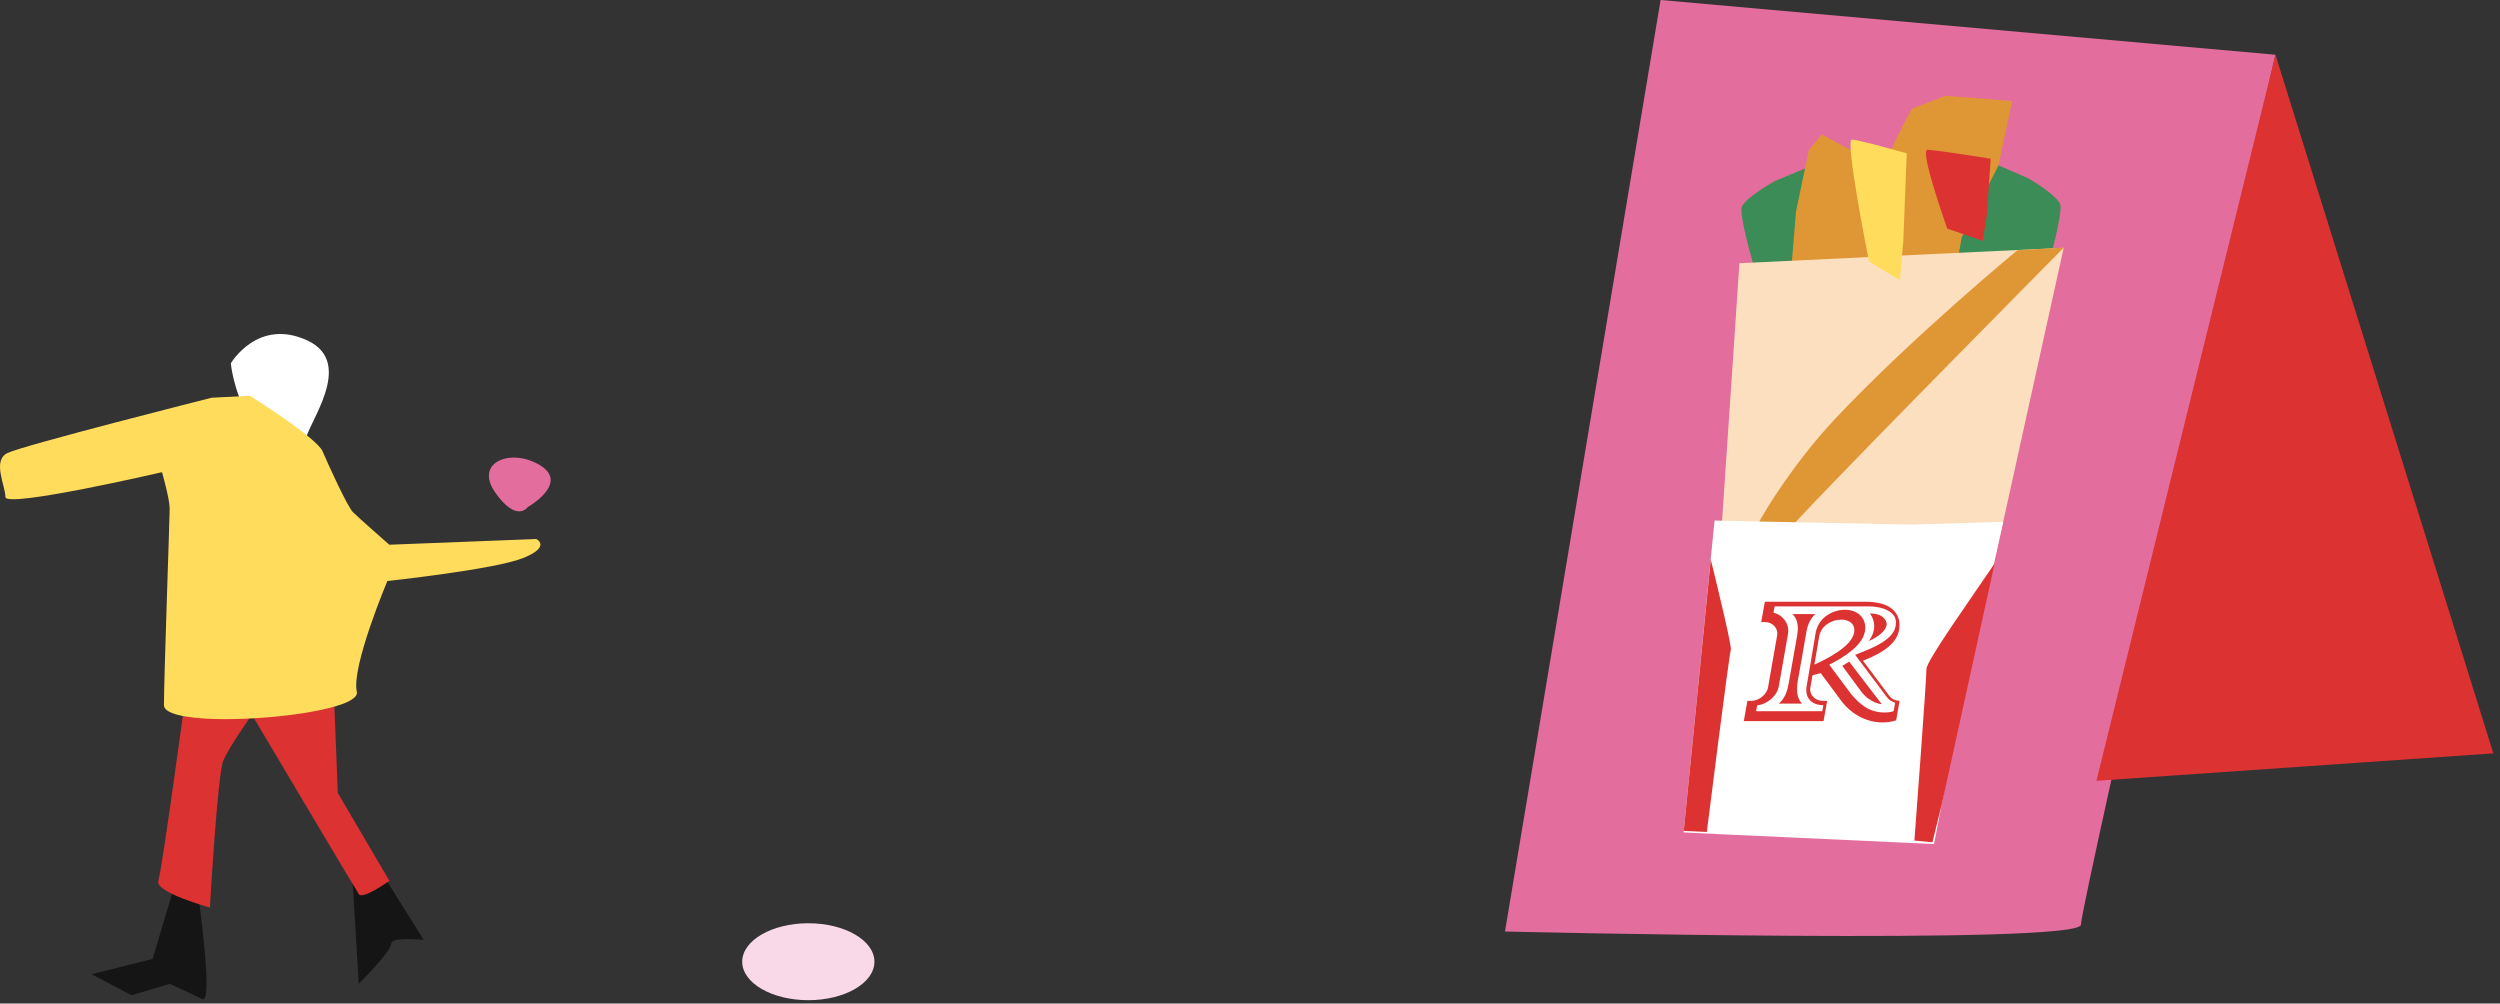 <svg xmlns="http://www.w3.org/2000/svg" width="284" height="114" viewBox="0 0 284 114" fill="none"><rect x="0" y="0" width="284" height="114" fill="#333333" stroke="none"/><path d="M34.685 50.171C34.685 48.431 40.545 41.281 34.905 38.671C29.265 36.071 26.225 41.271 26.225 41.271C26.225 41.271 26.445 44.091 28.175 47.341C29.915 50.591 34.685 50.161 34.685 50.161V50.171Z" fill="white"></path><path d="M22.545 101.572C22.545 102.222 24.285 114.152 22.975 113.502C21.665 112.852 19.285 111.762 19.285 111.762L14.945 113.062L10.395 110.672L17.335 108.932L20.375 98.742L22.545 101.562V101.572Z" fill="#151515"></path><path d="M42.715 98.102L48.135 106.782C48.135 106.782 44.445 106.352 44.445 107.212C44.445 108.082 40.755 111.762 40.755 111.762L40.105 100.912L39.675 97.012L42.715 98.092V98.102Z" fill="#151515"></path><path d="M37.945 79.232L38.375 90.082L44.235 100.062C44.235 100.062 41.195 102.232 40.765 101.582C40.335 100.932 28.615 81.192 28.615 81.192C28.615 81.192 26.015 84.882 25.365 86.402C24.715 87.922 23.845 103.102 23.845 103.102C23.845 103.102 17.555 101.362 17.985 100.062C18.415 98.762 21.025 79.452 21.025 79.452L32.955 76.412L37.945 79.232Z" fill="#DC3232"></path><path d="M28.395 44.961C28.395 44.961 35.985 49.731 36.635 51.251C37.285 52.771 39.455 57.541 40.105 58.191C40.755 58.841 44.225 61.881 44.225 61.881L60.925 61.231C60.925 61.231 62.665 62.101 59.405 63.401C56.145 64.701 44.005 66.001 44.005 66.001C44.005 66.001 39.885 75.761 40.535 78.581C41.185 81.401 18.625 83.131 18.625 80.101C18.625 77.071 19.275 58.841 19.275 57.761C19.275 56.681 18.405 53.641 18.405 53.641C18.405 53.641 0.615 57.761 0.615 56.461C0.615 55.161 -0.905 52.341 0.835 51.471C2.575 50.601 24.045 45.181 24.045 45.181L28.385 44.961H28.395Z" fill="#FFDC5C"></path><path d="M59.955 57.601C59.955 57.601 64.675 54.931 61.395 52.881C58.115 50.831 53.805 52.471 56.265 55.961C58.725 59.451 59.955 57.601 59.955 57.601Z" fill="#E36D9D"></path><path d="M188.645 0L170.965 105.82C170.965 105.82 236.395 107.38 236.395 105.04C236.395 102.7 258.495 6.22 258.495 6.22L188.645 0Z" fill="#E36D9D"></path><path d="M258.495 6.221L283.245 85.581L238.155 88.701L258.495 6.221Z" fill="#DC3232"></path><path d="M202.275 38.96C201.105 36.91 197.305 24.63 197.885 23.46C198.465 22.29 201.685 20.54 201.685 20.54L205.195 19.08L209.585 27.27L210.165 30.49L213.965 33.12L210.745 36.92L202.265 38.97L202.275 38.96Z" fill="#3B8C56"></path><path d="M214.265 29.021C213.975 26.971 214.265 18.491 214.845 17.031C215.425 15.571 217.185 12.351 217.185 12.351L220.985 10.891L228.585 11.471C228.585 11.471 225.955 23.751 225.665 25.211C225.375 26.671 225.665 30.471 225.665 30.471L219.525 30.761L214.265 29.011V29.021Z" fill="#DF9635"></path><path d="M203.445 31.06L204.025 24.05L205.485 17.029L206.955 15.27L210.755 17.32L212.215 26.09L212.505 29.599L207.245 30.19L203.445 31.06Z" fill="#DF9635"></path><path d="M229.835 38.669C230.955 36.619 234.585 24.339 234.025 23.169C233.465 21.999 230.395 20.249 230.395 20.249L227.035 18.789L222.845 26.979L222.285 30.199L218.655 32.829L221.735 36.629L229.845 38.679L229.835 38.669Z" fill="#3B8C56"></path><path d="M193.205 92.18C194.085 83.12 197.595 29.9 197.595 29.9L234.435 28.15L219.525 95.69L193.205 92.18Z" fill="#FCDFBE"></path><path d="M229.175 28.431C229.175 28.431 217.245 38.261 208.515 47.531C203.235 53.131 199.355 59.861 199.355 60.301C199.355 61.471 212.025 94.901 212.025 94.901L219.525 95.681C219.525 95.681 211.495 77.821 206.565 67.411C204.155 62.321 202.475 61.161 202.865 60.591C204.035 58.841 234.445 28.131 234.445 28.131L229.185 28.421L229.175 28.431Z" fill="#DF9635"></path><path d="M227.565 59.281L221.895 84.591L219.705 95.881L215.265 95.681L202.755 95.101L195.475 94.771L191.255 94.561L191.275 94.391L194.335 63.561L194.775 59.131L200.615 59.261L203.715 59.321L214.855 59.551L217.175 59.591L227.565 59.281Z" fill="white"></path><path d="M204.185 72.04C203.895 73.69 203.385 76.56 203.205 77.58C203.035 78.52 202.805 79.27 202.085 79.93H204.725C204.725 79.93 203.885 79.29 204.215 77.43C204.555 75.51 205.055 72.61 205.235 71.64C205.475 70.33 206.225 69.76 206.225 69.76H203.615C203.615 69.76 204.465 70.39 204.175 72.04" fill="#DC3232"></path><path d="M214.325 70.889C214.325 70.499 213.925 69.689 212.425 69.689C213.605 71.34 212.275 72.829 212.275 72.829C213.445 72.34 214.325 71.569 214.325 70.889Z" fill="#DC3232"></path><path d="M209.285 75.65C209.285 75.65 210.625 77.46 211.405 78.52C212.445 79.92 213.775 80 213.775 80L210.065 75.16L209.275 75.65H209.285Z" fill="#DC3232"></path><path d="M210.245 78.789L207.805 75.509C208.385 75.219 209.025 74.859 209.615 74.459C210.955 73.549 211.685 72.649 211.855 71.729C212.005 70.909 211.715 70.359 211.455 70.039C211.035 69.539 210.375 69.269 209.585 69.269C208.865 69.269 208.145 69.499 207.555 69.899C206.865 70.369 206.405 71.069 206.265 71.869L205.225 78.009C205.025 79.339 205.855 80.109 207.135 80.109L207.015 80.789H199.495L199.615 80.129C200.785 79.999 201.875 79.059 202.075 77.949L203.115 72.019C203.225 71.419 203.055 70.799 202.655 70.329C202.345 69.959 201.935 69.709 201.465 69.599L201.595 68.889H212.325C213.525 68.889 214.575 69.249 215.055 69.819C215.345 70.159 215.435 70.579 215.345 71.109C215.155 72.189 214.015 73.109 211.755 73.989L210.745 74.389L214.375 79.229C214.605 79.539 215.005 79.749 215.285 79.829L215.115 80.779C215.115 80.779 214.835 80.939 214.095 80.939C212.255 80.939 211.225 79.939 210.255 78.809M206.115 75.509L206.655 72.309C206.875 71.049 208.115 70.389 209.165 70.389C210.055 70.389 210.805 70.869 210.625 71.879C210.345 73.469 207.375 74.939 206.115 75.499M215.405 81.819L215.795 79.609C215.355 79.609 214.895 79.419 214.615 79.029L211.635 75.059C214.065 74.109 215.475 73.029 215.735 71.559C216.025 69.899 215.005 68.859 213.555 68.529C213.045 68.409 212.455 68.359 211.905 68.359H200.485L200.075 70.669H200.505C201.375 70.669 202.025 71.389 201.885 72.179L200.845 78.109C200.705 78.899 199.805 79.619 198.935 79.619H198.505L198.095 81.919H207.155L207.565 79.619H207.055C206.185 79.619 205.515 78.899 205.655 78.109L205.905 76.699L206.835 76.469L209.165 79.609C210.245 81.059 211.955 82.069 213.855 82.069C214.825 82.069 215.395 81.829 215.395 81.829" fill="#DC3232"></path><path d="M212.315 29.699C212.125 28.729 209.585 15.859 210.365 15.859C211.145 15.859 216.605 17.419 216.605 17.419L216.215 27.359L215.825 31.839L212.315 29.699Z" fill="#FFDC5C"></path><path d="M221.205 25.97C220.985 25.34 218.055 17.02 218.955 17.02C219.855 17.02 226.145 18.029 226.145 18.029L225.695 24.459L225.245 27.36L221.205 25.97Z" fill="#DC3232"></path><path d="M220.525 91.61L219.525 95.68L217.475 95.49C217.475 95.49 218.845 77.36 218.845 75.99C218.845 75.06 223.885 68.02 226.595 64L220.535 91.6L220.525 91.61Z" fill="#DC3232"></path><path d="M196.615 73.851C196.415 74.441 193.895 94.51 193.895 94.51L191.275 94.391L194.345 63.56C195.405 67.871 196.745 73.501 196.625 73.851H196.615Z" fill="#DC3232"></path><path d="M91.825 113.621C95.972 113.621 99.335 111.664 99.335 109.251C99.335 106.837 95.972 104.881 91.825 104.881C87.677 104.881 84.315 106.837 84.315 109.251C84.315 111.664 87.677 113.621 91.825 113.621Z" fill="#F9D9E7"></path></svg>